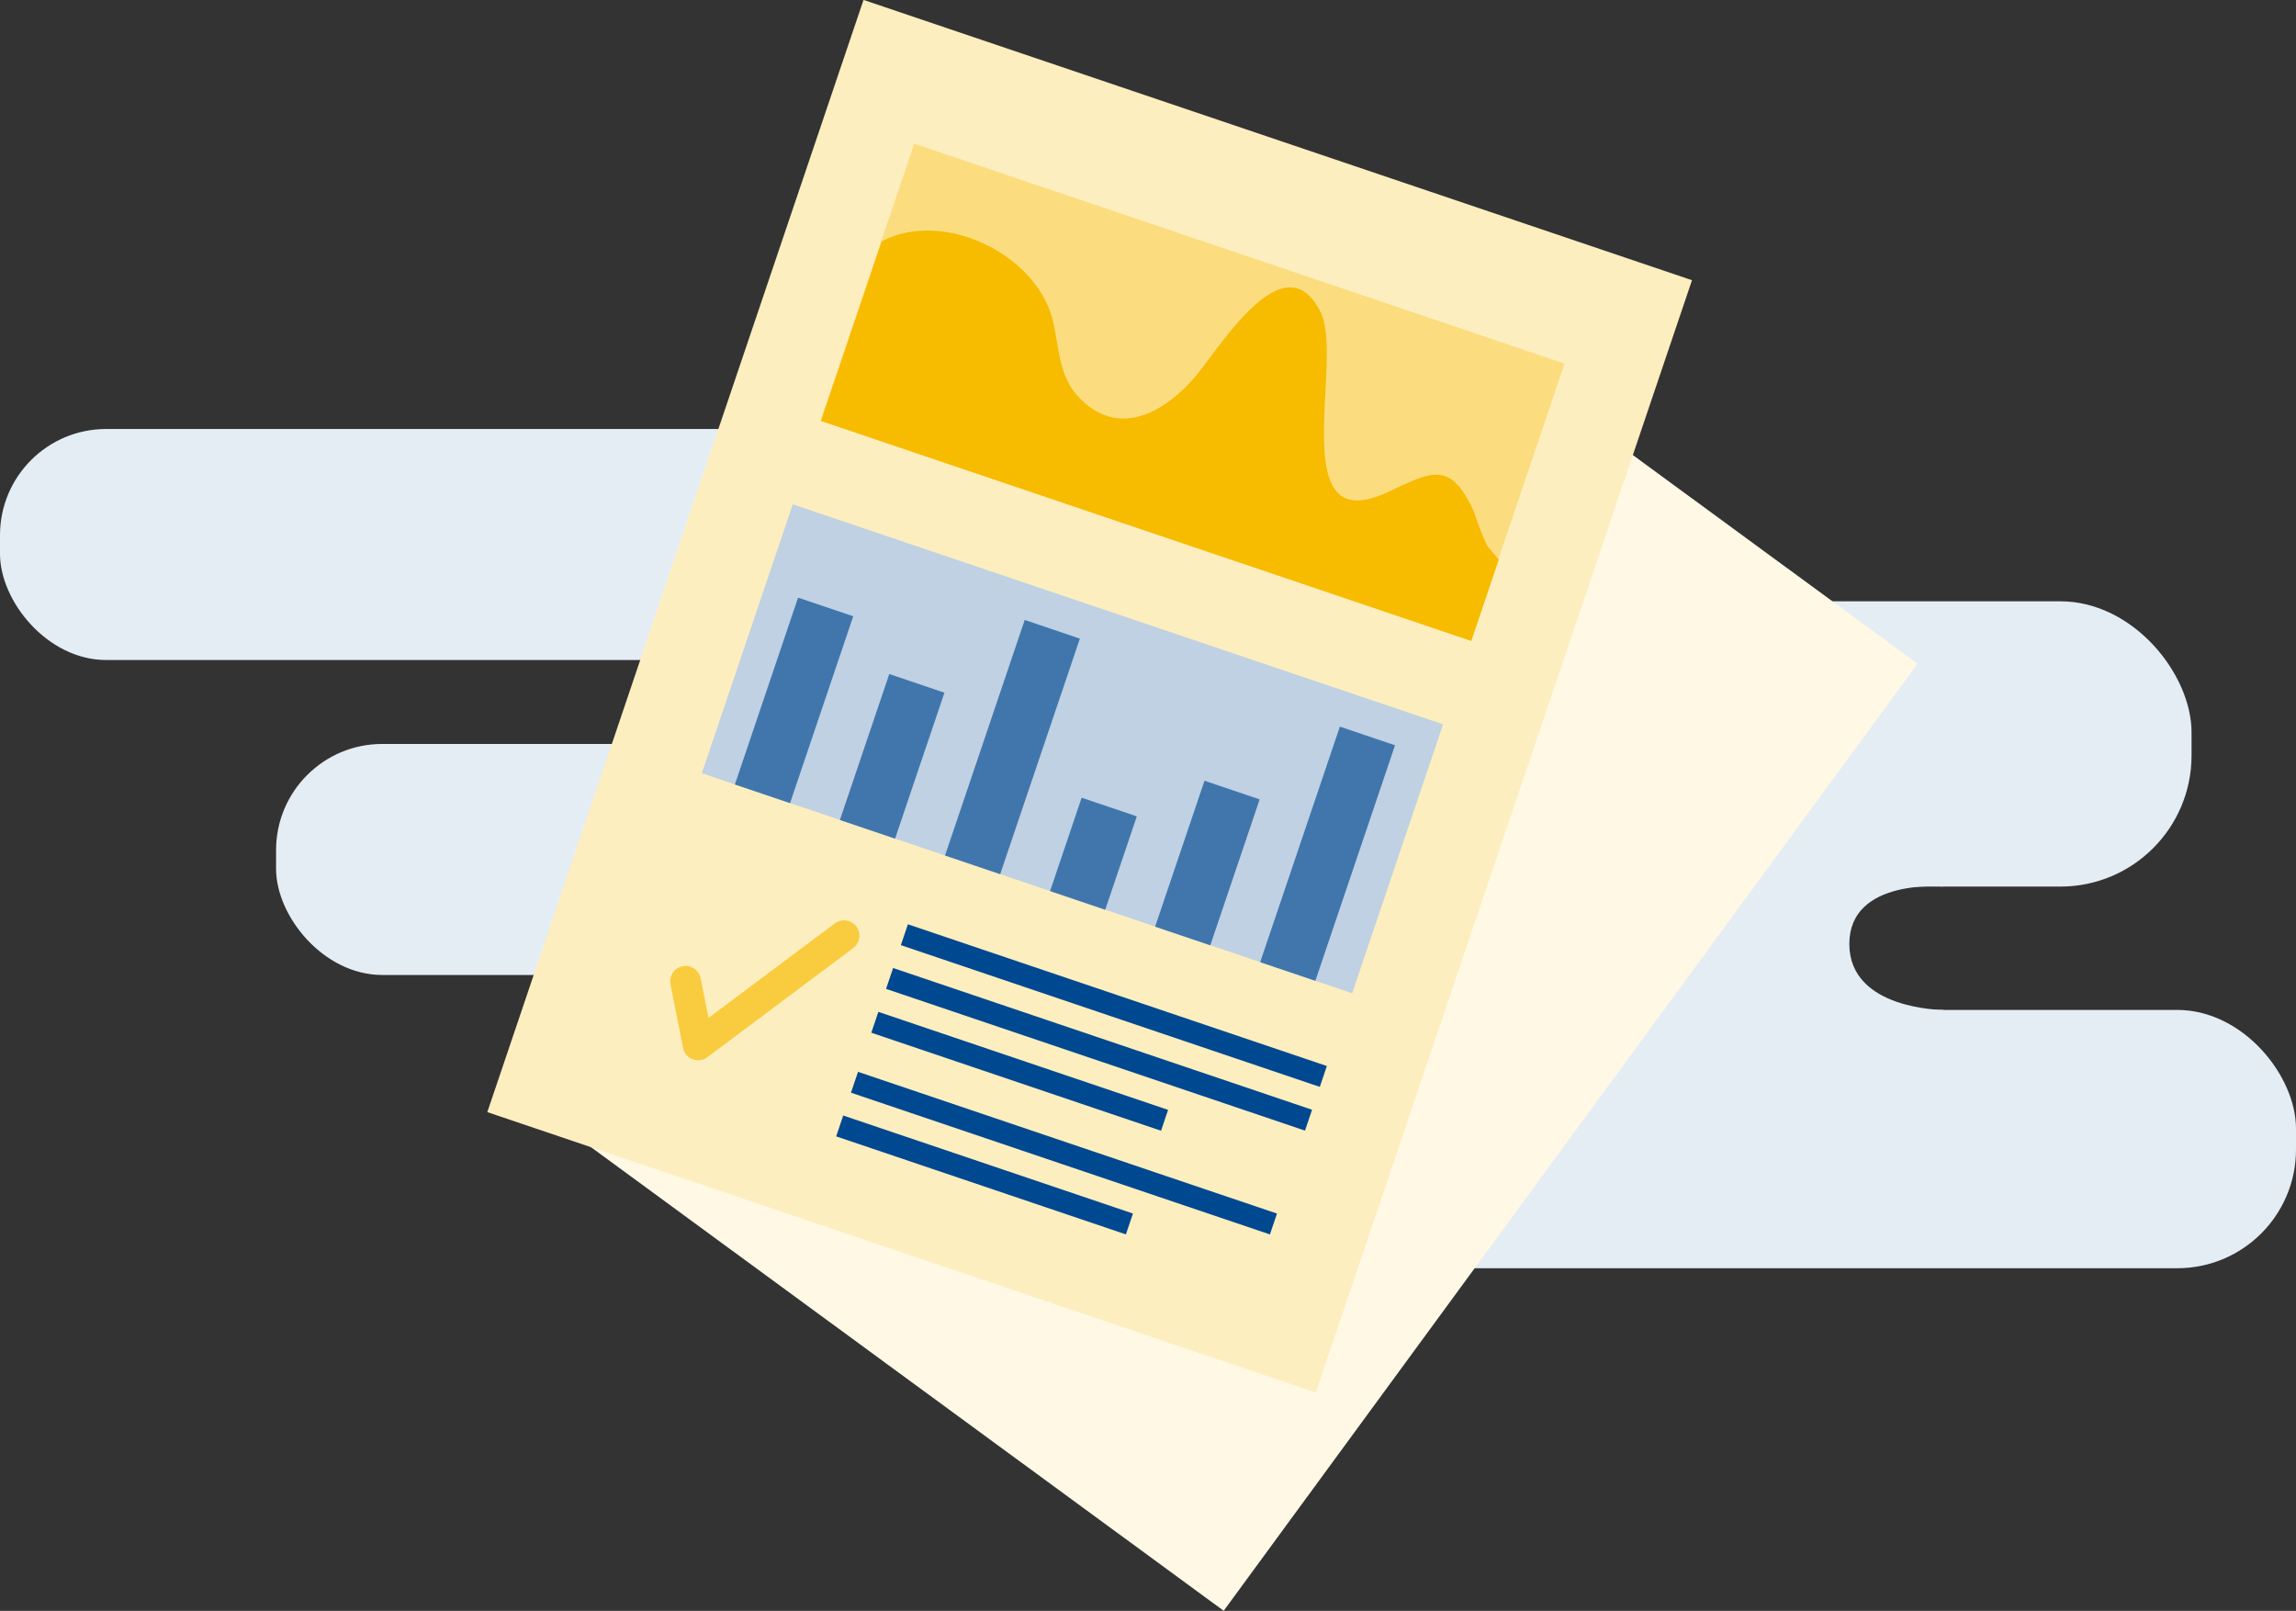 <svg xmlns="http://www.w3.org/2000/svg" xmlns:xlink="http://www.w3.org/1999/xlink" viewBox="0 0 293 205.55"><rect x="0" y="0" width="293" height="205.55" fill="#333333" stroke="none"/><defs><style>.cls-1,.cls-10{fill:none;}.cls-2{fill:#e5edf4;}.cls-3{fill:#fef8e5;}.cls-4{fill:#fdeebf;}.cls-5{fill:#fbdd80;}.cls-6{clip-path:url(#clip-path);}.cls-7{fill:#f7bb00;}.cls-8{fill:#bfd1e3;}.cls-9{fill:#4076ac;}.cls-10{stroke:#f9cc40;stroke-linecap:round;stroke-linejoin:round;stroke-width:3.93px;}.cls-11{fill:#004890;}</style><clipPath id="clip-path"><rect class="cls-1" x="108.43" y="31.4" width="87.61" height="37.34" transform="translate(24.08 -46.15) rotate(18.69)"></rect></clipPath></defs><title>Feasibility</title><g id="Layer_2" data-name="Layer 2"><g id="Layer_8" data-name="Layer 8"><path class="cls-2" d="M248,113.13s-12-1.11-12,7.32,12,8.42,12,8.42v13.06H145.58l7.22-40.86h64.56L248,113.13"></path><rect class="cls-2" y="54.74" width="211.58" height="29.48" rx="13.55"></rect><rect class="cls-2" x="35.23" y="94.93" width="155.91" height="29.48" rx="13.55"></rect><rect class="cls-2" x="123.76" y="76.73" width="155.91" height="36.4" rx="16.73"></rect><rect class="cls-2" x="137.09" y="128.87" width="155.91" height="32.96" rx="15.15"></rect><rect class="cls-3" x="99.61" y="37.23" width="111.61" height="149.82" transform="translate(96.33 -70.18) rotate(36.23)"></rect><rect class="cls-4" x="83.24" y="13.93" width="111.61" height="149.82" transform="translate(35.81 -39.88) rotate(18.69)"></rect><rect class="cls-5" x="108.37" y="31.38" width="87.61" height="37.34" transform="translate(24.07 -46.13) rotate(18.69)"></rect><g class="cls-6"><path class="cls-7" d="M110,32.63c7.49-7.22,21.86-1.25,24.31,8.1,1,4,.64,7.88,4.35,10.88,4.9,4,10.24.65,13.82-3.49,3.16-3.66,11.33-17.5,16-8.39,3.16,6.12-4.66,29,8.34,23.19,5.62-2.54,8.15-4.52,11.28,2.39a44.52,44.52,0,0,0,1.61,4.21c.24.41,2.77,3.25,2.79,3.36.2,1.17-1.47,4.35-1.83,5.39-.76,2.26-.91,4.61-2.59,5.13-1.36.42-6.06-2.05-7.3-2.47L122.46,61.19,109,56.64c-1-.35-5.53-1.1-6.11-2.07-.82-1.39,2.14-7.25,2.7-8.89Z"></path></g><rect class="cls-8" x="93.05" y="77.44" width="87.61" height="36.22" transform="translate(37.84 -38.82) rotate(18.69)"></rect><rect class="cls-9" x="97.61" y="76.79" width="7.43" height="25.17" transform="translate(33.99 -27.76) rotate(18.69)"></rect><rect class="cls-9" x="110.13" y="86.69" width="7.43" height="19.66" transform="translate(36.94 -31.4) rotate(18.69)"></rect><rect class="cls-9" x="125.48" y="79.47" width="7.43" height="31.73" transform="translate(37.37 -36.38) rotate(18.69)"></rect><rect class="cls-9" x="135.82" y="102.65" width="7.43" height="12.58" transform="translate(42.27 -38.97) rotate(18.69)"></rect><rect class="cls-9" x="150.36" y="100.3" width="7.43" height="19.66" transform="translate(43.42 -43.57) rotate(18.69)"></rect><rect class="cls-9" x="165.7" y="93.08" width="7.43" height="31.73" transform="translate(43.85 -48.55) rotate(18.69)"></rect><polyline class="cls-10" points="87.49 125.22 89.09 133.33 107.71 119.4"></polyline><rect class="cls-11" x="113.92" y="126.92" width="56.44" height="2.81" transform="translate(48.62 -38.79) rotate(18.69)"></rect><rect class="cls-11" x="112.03" y="132.5" width="56.44" height="2.81" transform="translate(50.31 -37.89) rotate(18.69)"></rect><rect class="cls-11" x="110.6" y="135.3" width="39.03" height="2.81" transform="translate(50.68 -34.49) rotate(18.69)"></rect><rect class="cls-11" x="107.55" y="145.74" width="56.44" height="2.81" transform="translate(54.32 -35.75) rotate(18.69)"></rect><rect class="cls-11" x="106.12" y="148.53" width="39.03" height="2.81" transform="translate(54.68 -32.36) rotate(18.69)"></rect></g></g></svg>